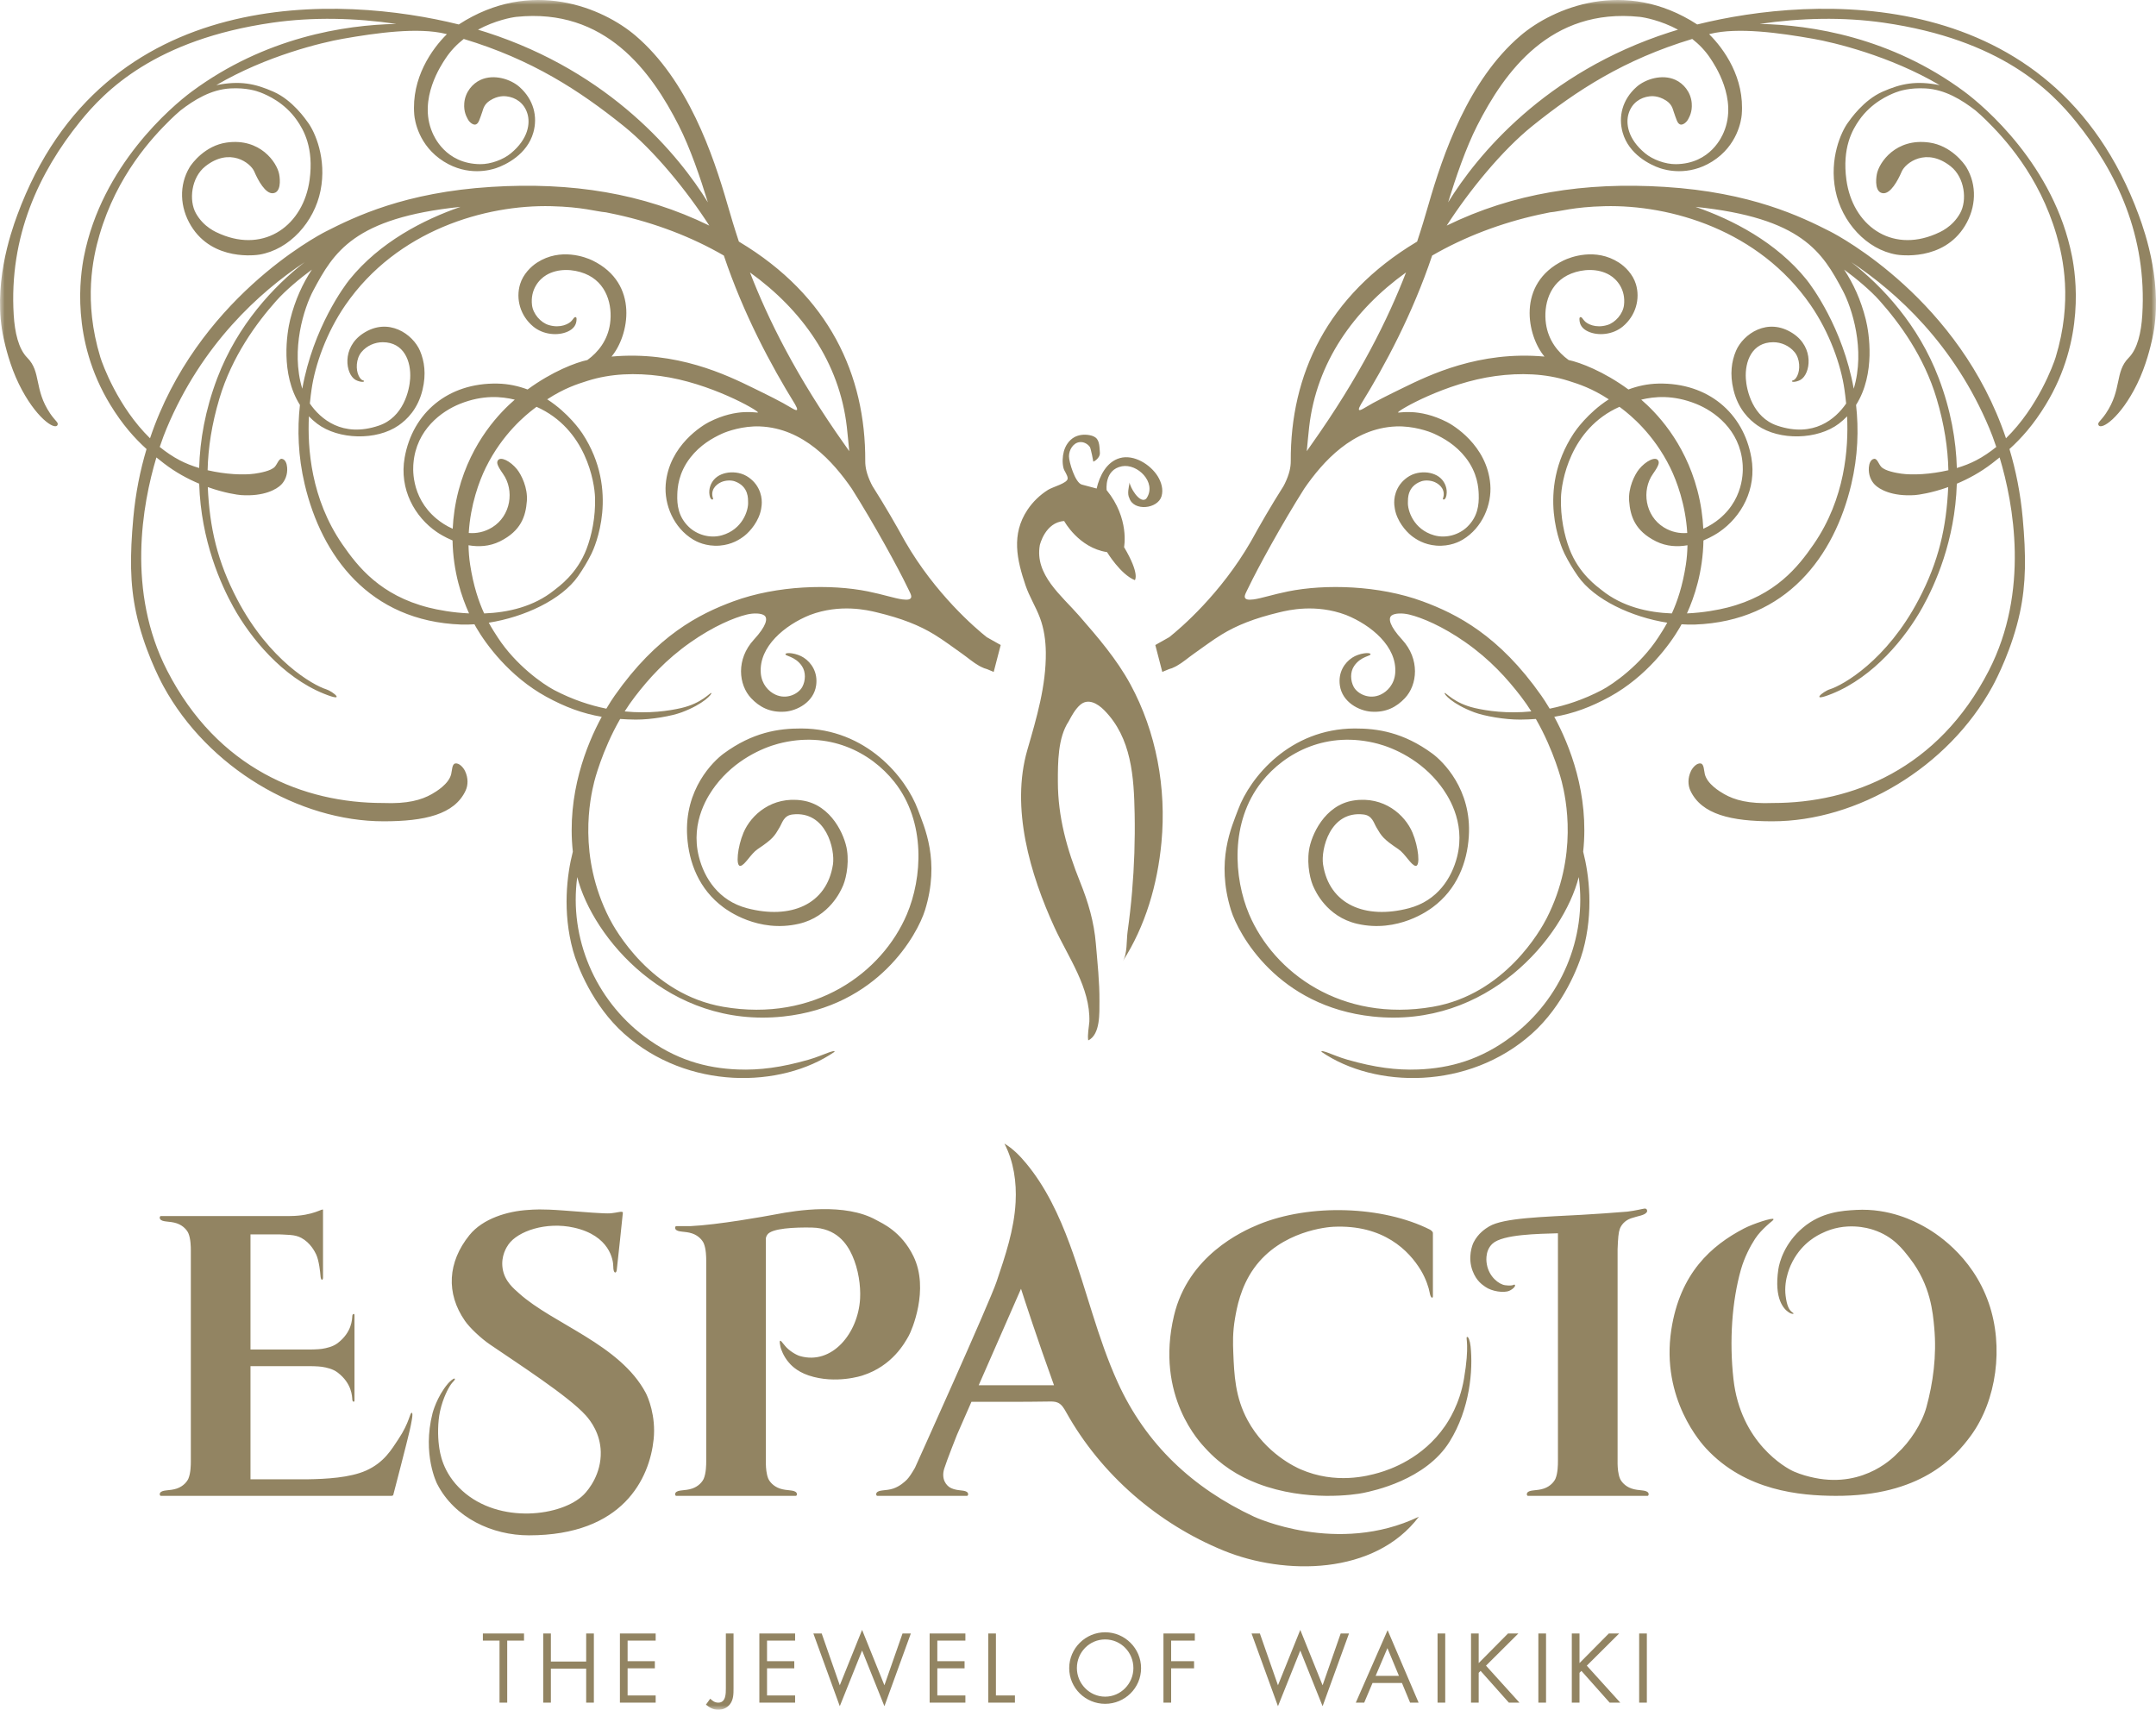 <?xml version="1.0" encoding="UTF-8"?>
<svg width="232px" height="184px" viewBox="0 0 232 184" version="1.1" xmlns="http://www.w3.org/2000/svg" xmlns:xlink="http://www.w3.org/1999/xlink">
    <!-- Generator: Sketch 53.1 (72631) - https://sketchapp.com -->
    <title>logo</title>
    <desc>Created with Sketch.</desc>
    <defs>
        <polygon id="path-1" points="0 0 232 0 232 184 0 184"></polygon>
    </defs>
    <g id="Symbols" stroke="none" stroke-width="1" fill="none" fill-rule="evenodd">
        <g id="Footer" transform="translate(-379, -86)">
            <g transform="translate(-2, 0)" id="logo">
                <g transform="translate(381, 86)">
                    <mask id="mask-2" fill="white">
                        <use xlink:href="#path-1"></use>
                    </mask>
                    <g id="Clip-2"></g>
                    <path d="M113.417,149.071 C111.636,144.157 110.191,139.695 109.868,138.692 L105.316,149.071 L113.417,149.071 Z M152.682,163.221 C147.922,169.527 138.237,169.553 131.671,166.869 C124.596,163.977 118.476,158.691 114.735,151.99 C114.509,151.586 114.266,151.152 113.846,150.956 C113.553,150.818 113.216,150.821 112.891,150.826 C110.105,150.872 107.321,150.857 104.533,150.857 L102.981,154.398 C102.979,154.401 101.888,157.141 101.608,158.04 C101.253,159.182 101.828,159.908 102.358,160.15 C103.122,160.498 103.903,160.29 104.14,160.657 C104.221,160.783 104.171,160.977 104.054,160.977 L103.742,160.977 L94.719,160.977 L94.407,160.977 C94.29,160.977 94.24,160.783 94.321,160.657 C94.557,160.29 95.333,160.46 96.128,160.188 C96.835,159.946 97.361,159.459 97.591,159.227 C97.826,158.992 98.134,158.518 98.456,157.957 C98.456,157.957 106.469,140.216 107.238,137.927 C108.178,135.134 109.126,132.353 109.287,129.38 C109.404,127.215 109.083,124.988 108.081,123.067 C108.984,123.604 109.735,124.367 110.407,125.176 C112.536,127.737 113.972,130.806 115.124,133.934 C116.936,138.849 118.102,143.988 120.277,148.772 C123.306,155.437 128.365,160.149 134.945,163.221 C134.946,163.221 143.913,167.42 152.682,163.221 L152.682,163.221 Z M42.855,154.9 C42.132,155.979 41.345,157.384 39.383,158.259 C37.655,159.029 35.068,159.166 33.067,159.196 L26.954,159.196 L26.954,147.018 L33.341,147.018 C33.341,147.018 34.218,147.024 34.634,147.088 C35.157,147.169 35.827,147.315 36.346,147.714 C37.88,148.894 37.882,150.276 37.912,150.641 C37.93,150.858 38.145,150.942 38.145,150.705 L38.145,141.54 C38.145,141.304 37.93,141.387 37.912,141.605 C37.882,141.969 37.88,143.351 36.346,144.531 C35.827,144.93 35.157,145.076 34.634,145.158 C34.218,145.222 33.341,145.228 33.341,145.228 L26.954,145.228 L26.954,132.839 L30.043,132.839 C30.043,132.839 30.885,132.87 31.224,132.9 C31.712,132.941 32.073,133.029 32.423,133.216 C33.397,133.736 33.88,134.698 34.023,135.001 C34.339,135.669 34.467,137.016 34.478,137.204 C34.525,137.941 34.759,137.749 34.759,137.512 L34.759,130.201 C34.759,129.967 33.756,130.852 31.205,130.864 L24.568,130.864 L22.462,130.864 L17.624,130.864 L17.313,130.864 C17.196,130.864 17.146,131.058 17.227,131.184 C17.463,131.552 18.238,131.382 19.034,131.653 C19.741,131.895 20.142,132.415 20.271,132.715 C20.528,133.317 20.535,134.231 20.535,134.543 L20.535,134.543 L20.535,157.298 L20.535,157.298 C20.535,157.611 20.528,158.524 20.271,159.126 C20.142,159.427 19.741,159.946 19.034,160.188 C18.238,160.46 17.463,160.29 17.227,160.657 C17.146,160.783 17.196,160.977 17.313,160.977 L17.624,160.977 L42.092,160.977 C42.092,160.977 42.285,160.989 42.32,160.872 C42.348,160.778 43.835,155.061 44.085,153.947 C44.264,153.151 44.487,152.077 44.318,152.041 C44.09,151.993 44.101,153.041 42.855,154.9 L42.855,154.9 Z M158.245,144.884 C158.183,144.295 157.996,143.767 157.843,143.893 C157.71,144 158.153,144.729 157.533,148.387 C157.069,151.128 155.839,152.964 155.49,153.47 C153.099,156.942 149.598,158.14 148.371,158.492 C147.173,158.836 143.741,159.766 139.952,158.121 C139.47,157.911 136.197,156.433 134.257,152.85 C132.903,150.351 132.807,147.948 132.709,145.535 C132.672,144.591 132.631,143.407 132.895,141.877 C133.083,140.79 133.474,138.53 134.938,136.483 C137.852,132.411 142.971,132.043 143.481,132.02 C148.86,131.768 151.623,134.577 152.911,136.731 C153.453,137.639 153.754,138.608 153.834,139.072 C153.959,139.791 154.19,139.722 154.19,139.504 L154.19,132.691 C154.19,132.509 153.892,132.336 153.892,132.336 C148.786,129.763 140.943,129.509 135.433,131.771 C133.603,132.523 127.86,135.15 126.333,141.567 C124.26,150.289 129.226,155.324 129.69,155.835 C131.362,157.673 133.257,158.865 135.377,159.671 C140.569,161.644 145.823,160.847 146.7,160.662 C147.746,160.442 153.409,159.287 155.986,155.144 C158.183,151.611 158.515,147.46 158.245,144.884 L158.245,144.884 Z M175.563,160.188 C174.854,159.947 174.453,159.427 174.325,159.127 C174.116,158.639 174.072,157.953 174.063,157.541 L174.063,134.441 C174.109,133.233 174.161,132.637 174.302,132.248 C174.434,131.878 174.806,131.349 175.515,131.107 C176.309,130.836 176.975,130.802 177.212,130.436 C177.293,130.31 177.227,130.029 176.963,130.06 C176.717,130.09 175.991,130.286 175.105,130.391 C174.044,130.488 171.342,130.67 170.205,130.733 C166.103,130.96 161.786,131.052 160.24,131.982 C159.842,132.222 159.058,132.721 158.56,133.716 C158.437,133.96 157.902,135.307 158.466,136.778 C158.879,137.858 159.498,138.245 159.828,138.481 C160.529,138.981 161.827,139.164 162.405,138.91 C162.849,138.715 163.153,138.356 162.989,138.254 C162.888,138.192 162.888,138.426 161.969,138.309 C161.304,138.225 160.24,137.416 159.999,136.086 C159.981,135.992 159.699,134.674 160.599,133.841 C161.707,132.815 165.592,132.786 167.645,132.719 L167.645,157.298 L167.644,157.298 C167.644,157.611 167.636,158.525 167.38,159.127 C167.251,159.427 166.85,159.947 166.142,160.188 C165.347,160.461 164.572,160.29 164.335,160.657 C164.254,160.784 164.304,160.977 164.421,160.977 L164.733,160.977 L169.122,160.977 L172.582,160.977 L176.971,160.977 L177.283,160.977 C177.4,160.977 177.449,160.784 177.369,160.657 C177.132,160.29 176.357,160.461 175.563,160.188 L175.563,160.188 Z M207,131.967 C206.06,131.449 203.345,130.001 199.713,130.207 C198.26,130.289 196.024,130.416 194.015,132.109 C192.017,133.792 191.472,135.834 191.359,136.61 C190.893,139.787 191.938,140.886 192.517,141.249 C192.734,141.385 192.933,141.412 192.988,141.377 C193.052,141.335 192.906,141.267 192.802,141.18 C192.526,140.952 192.285,140.545 192.146,139.464 C191.91,137.624 192.751,136.018 192.894,135.747 C193.994,133.659 195.67,132.904 196.024,132.727 C198.604,131.437 201.043,132.169 201.582,132.347 C203.739,133.056 204.751,134.433 205.529,135.438 C207.766,138.328 207.992,141.308 208.137,142.872 C208.417,145.903 208.004,148.846 207.297,151.426 C206.809,153.205 205.514,155.182 204.148,156.423 C204.011,156.548 200.774,160.179 195.263,159.041 C194.56,158.896 193.808,158.694 193.034,158.359 C192.138,157.971 187.293,155.238 186.533,148.426 C186.067,144.267 186.381,139.996 187.335,136.627 C187.706,135.319 188.348,134.094 188.853,133.322 C189.233,132.742 189.67,132.32 190.029,131.976 C190.571,131.456 190.851,131.336 190.839,131.205 C190.816,130.979 188.621,131.703 187.662,132.204 C184.174,134.027 180.773,136.983 179.84,143.127 C178.707,150.59 183.16,155.412 183.598,155.886 C187.818,160.443 193.692,160.96 197.513,160.977 C206.622,161.017 210.341,156.874 212.069,154.512 C214.865,150.693 215.625,144.921 214.007,140.241 C212.191,134.987 208.034,132.535 207,131.967 L207,131.967 Z M86.082,145.933 C85.611,145.798 84.852,145.3 84.494,144.855 C84.093,144.357 84.01,144.239 83.933,144.301 C83.871,144.352 83.932,144.737 83.988,144.965 C84.039,145.171 84.289,145.939 84.876,146.621 C85.005,146.77 85.635,147.556 87.016,148.019 C89.934,148.996 92.801,148.027 92.801,148.027 C96.034,146.997 97.366,144.498 97.783,143.762 C98.098,143.207 100.025,138.763 98.297,135.201 C96.987,132.501 94.893,131.629 94.28,131.288 C90.935,129.424 85.737,130.246 83.49,130.679 C82.348,130.898 77.215,131.82 74.262,131.952 L73.082,131.952 L72.77,131.952 C72.654,131.952 72.604,132.145 72.685,132.272 C72.921,132.639 73.696,132.468 74.49,132.741 C75.199,132.982 75.6,133.502 75.728,133.802 C75.985,134.404 75.993,135.318 75.993,135.631 L75.993,135.631 L75.993,157.298 L75.993,157.298 C75.993,157.611 75.985,158.525 75.728,159.127 C75.6,159.427 75.199,159.947 74.49,160.188 C73.696,160.461 72.921,160.29 72.685,160.657 C72.604,160.784 72.654,160.977 72.77,160.977 L73.082,160.977 L77.471,160.977 L80.93,160.977 L85.32,160.977 L85.631,160.977 C85.748,160.977 85.798,160.784 85.717,160.657 C85.481,160.29 84.706,160.461 83.911,160.188 C83.203,159.947 82.802,159.427 82.673,159.127 C82.466,158.639 82.421,157.953 82.412,157.541 L82.412,133.305 C82.412,133.192 82.451,133.047 82.572,132.868 C83.043,132.177 85.515,132.068 87.353,132.104 C89.995,132.156 91.134,133.822 91.712,135.116 C92.375,136.598 92.627,138.37 92.552,139.746 C92.347,143.498 89.515,146.918 86.082,145.933 L86.082,145.933 Z M70.336,154.894 C70.599,152.373 69.725,150.342 69.48,149.884 C66.701,144.679 59.531,142.488 55.864,139.191 C55.299,138.682 54.288,137.887 54.082,136.489 C53.885,135.158 54.524,134.19 54.714,133.921 C55.726,132.483 58.768,131.444 61.761,132.112 C65.615,132.972 65.992,135.609 65.992,136.285 C65.992,137.102 66.319,137.07 66.366,136.678 C66.377,136.59 67.033,130.587 67.025,130.498 C67.005,130.279 66.374,130.517 65.72,130.57 C65.004,130.626 62.844,130.433 60.683,130.271 C58.166,130.082 57.441,130.17 56.821,130.208 C54.626,130.342 51.962,131.125 50.512,132.922 C48.17,135.824 47.973,139.177 50.03,142.143 C50.561,142.909 51.754,144.025 52.713,144.681 C55.679,146.714 61.166,150.238 63.034,152.318 C63.572,152.917 64.599,154.28 64.646,156.244 C64.702,158.617 63.36,160.299 62.824,160.838 C60.493,163.176 53.758,164.067 49.741,160.424 C47.607,158.488 47.333,156.318 47.235,155.572 C47.1,154.553 47.093,153.046 47.351,151.875 C47.683,150.374 48.27,149.375 48.41,149.154 C48.582,148.881 48.721,148.736 48.8,148.651 C48.93,148.511 48.996,148.399 48.928,148.361 C48.795,148.288 48.342,148.733 48.204,148.895 C46.997,150.31 46.546,152.075 46.546,152.075 C45.41,156.517 47.036,159.683 47.036,159.683 C48.906,163.35 52.978,165.226 56.915,165.226 C67.077,165.226 69.901,159.071 70.336,154.894 L70.336,154.894 Z M111.905,66.486 C112.348,67.67 112.523,68.945 112.537,70.206 C112.576,73.801 111.542,77.275 110.552,80.692 C108.739,86.946 110.851,94.092 113.475,99.813 C114.943,103.013 117.337,106.282 117.222,109.949 C117.17,110.59 117.003,111.35 117.102,111.965 C118.428,111.316 118.298,108.963 118.308,107.755 C118.325,105.686 118.095,103.626 117.923,101.567 C117.725,99.199 117.105,97.102 116.222,94.905 C114.815,91.407 113.836,87.925 113.834,84.12 C113.833,82.082 113.822,79.394 114.998,77.631 C115.316,77.023 115.708,76.318 116.226,75.861 C117.074,75.113 118.096,75.699 118.816,76.425 C121.775,79.407 122.022,83.646 122.096,87.599 C122.149,90.401 122.055,93.205 121.816,95.997 C121.694,97.42 121.535,98.84 121.336,100.255 C121.206,101.187 121.327,102.655 120.804,103.464 C123.269,99.646 124.558,95.154 124.981,90.651 C125.527,84.828 124.436,78.789 121.635,73.637 C120.158,70.921 118.141,68.585 116.124,66.267 C114.235,64.097 111.324,61.853 111.893,58.661 C111.893,58.661 112.458,56.2 114.512,56.071 C114.512,56.071 116.069,58.952 119.126,59.418 C119.126,59.418 120.577,61.823 122.118,62.431 C122.118,62.431 122.694,61.812 120.957,58.878 C120.957,58.878 121.571,55.806 119.084,52.747 C119.084,52.747 118.802,50.542 120.729,50.178 C122.399,49.864 124.454,51.9 123.413,53.563 C123.372,53.628 123.325,53.692 123.26,53.731 C122.576,54.139 121.585,52.408 121.553,51.92 C121.476,52.401 121.273,53.13 121.519,53.586 C121.984,55.062 124.59,54.775 124.991,53.398 C125.201,52.68 124.974,51.894 124.581,51.258 C123.798,49.991 122.014,48.869 120.505,49.296 C119.061,49.706 118.319,51.218 118.005,52.573 C118.005,52.573 116.414,52.149 116.411,52.148 C115.689,51.955 115.025,49.695 115.028,49.102 C115.031,48.412 115.477,47.67 116.159,47.582 C116.59,47.526 117.033,47.752 117.281,48.11 C117.378,48.249 117.662,49.677 117.648,49.683 C117.98,49.546 118.391,49.135 118.355,48.731 C118.308,48.217 118.35,47.445 117.898,47.094 C117.705,46.944 117.463,46.87 117.222,46.827 C116.675,46.728 116.089,46.782 115.603,47.051 C115.032,47.368 114.642,47.958 114.475,48.59 C114.329,49.141 114.297,49.813 114.438,50.369 C114.531,50.733 114.901,51.129 114.887,51.502 C114.869,52.003 113.295,52.387 112.766,52.722 C111.894,53.274 111.133,54.006 110.561,54.867 C108.803,57.515 109.418,60.228 110.356,63.001 C110.766,64.21 111.459,65.293 111.905,66.486 L111.905,66.486 Z M16.143,47.166 C21.144,32.286 34.075,25.413 35.048,24.918 C38.153,23.337 43.573,20.688 52.881,20.111 C61.508,19.577 69.168,20.783 76.326,24.278 C73.922,20.545 70.395,16.198 67.086,13.541 C62.343,9.732 57.232,6.404 49.903,4.192 C49.184,4.756 48.508,5.439 47.954,6.281 C47.526,6.929 44.982,10.624 46.512,14.228 C46.676,14.615 47.908,17.622 51.658,17.667 C52.809,17.681 54.161,17.169 54.961,16.509 C56.884,14.924 57.055,13.245 56.759,12.249 C56.396,11.037 55.449,10.485 54.524,10.37 C54.323,10.345 53.604,10.257 52.728,10.815 C52.084,11.224 51.999,11.738 51.902,12.018 C51.587,12.921 51.508,13.254 51.222,13.386 C50.962,13.507 50.493,13.189 50.299,12.744 C50.242,12.612 49.878,12.068 49.959,11.095 C50.06,9.887 50.855,8.987 51.708,8.597 C53.148,7.937 54.962,8.516 55.913,9.368 C57.429,10.728 57.874,12.548 57.393,14.257 C56.725,16.634 54.406,17.75 53.368,18.099 C52.806,18.288 50.351,19.011 47.755,17.382 C45.029,15.672 44.628,12.945 44.578,12.346 C44.251,8.39 46.485,5.257 48.087,3.678 C48.045,3.668 48.004,3.655 47.963,3.645 C44.998,2.913 40.516,3.536 36.873,4.177 C34.695,4.56 28.663,5.99 23.276,9.163 C25.82,8.659 27.42,8.987 29.417,9.864 C31.479,10.771 32.877,12.82 33.171,13.228 C33.863,14.185 35.187,17.047 34.489,20.525 C33.816,23.877 31.166,26.853 27.919,27.4 C27.665,27.442 22.919,28.171 20.558,24.304 C19.347,22.319 19.241,19.927 20.41,17.988 C20.655,17.583 22.055,15.673 24.382,15.342 C27.991,14.827 29.797,17.478 30.04,18.743 C30.161,19.376 30.242,20.742 29.349,20.796 C28.564,20.845 27.786,19.454 27.364,18.464 C26.964,17.523 24.72,15.82 22.094,17.901 C20.571,19.108 20.308,21.569 21.078,22.947 C21.921,24.455 23.259,24.993 23.731,25.193 C28.551,27.234 32.656,24.203 33.316,19.349 C33.783,15.906 32.677,13.983 31.944,12.934 C30.608,11.023 28.749,10.232 28.045,9.956 C27.602,9.783 26.494,9.422 24.796,9.515 C22.687,9.631 20.888,10.756 19.417,11.89 C19.038,12.214 18.671,12.549 18.317,12.897 C16.399,14.783 12.579,18.846 10.7,25.304 C9.996,27.725 8.958,32.406 10.797,38.443 C11.028,39.203 12.698,43.8 16.143,47.166 L16.143,47.166 Z M51.434,3.195 C51.741,3.286 52.04,3.377 52.321,3.468 C65.75,7.792 73.065,16.724 76.173,21.775 C75.357,19.121 74.265,15.92 73.042,13.516 C70.097,7.723 65.155,0.822 55.57,1.814 C55.072,1.866 53.287,2.194 51.434,3.195 L51.434,3.195 Z M77.89,27.501 C74.404,25.483 70.476,23.996 66.4,23.099 C65.997,23.009 65.599,22.929 65.204,22.85 C65.202,22.85 65.201,22.85 65.2,22.85 C64.132,22.762 62.689,22.271 59.334,22.189 C52.251,22.014 42.737,24.752 37.163,32.836 C35.129,35.785 33.898,39.276 33.525,41.916 C33.478,42.25 33.405,42.768 33.341,43.425 C34.479,45.079 36.836,47.13 40.759,45.805 C43.409,44.911 44.057,42.006 44.136,40.753 C44.254,38.897 43.478,36.828 41.185,36.828 C40.335,36.828 39.471,37.196 38.893,37.894 C38.292,38.619 38.279,39.806 38.604,40.45 C38.879,40.995 39.107,40.908 39.163,40.983 C39.195,41.024 39.168,41.095 38.991,41.094 C38.814,41.092 38.488,41.017 38.243,40.872 C37.187,40.247 36.74,37.424 39.055,35.891 C41.792,34.08 44.429,35.965 45.192,37.747 C45.672,38.871 45.872,40.255 45.472,41.929 C44.966,44.042 43.771,45.166 42.891,45.78 C40.517,47.434 36.422,47.332 34.128,45.596 C33.801,45.348 33.508,45.083 33.24,44.805 C33.079,48.202 33.447,53.655 36.835,58.569 C38.508,60.995 40.925,64.065 46.13,65.384 C47.149,65.642 48.702,65.933 50.473,66.011 C49.69,64.288 48.758,61.557 48.697,58.162 C47.812,57.793 47.18,57.375 47.009,57.259 C44.636,55.637 42.938,52.654 43.545,49.24 C44.396,44.447 48.199,41.17 53.546,41.28 C54.729,41.305 55.802,41.55 56.771,41.914 C59.426,39.97 61.947,39.013 63.204,38.744 C64.365,37.909 65.392,36.618 65.646,34.832 C65.924,32.872 65.315,30.387 62.924,29.44 C61.71,28.959 60.065,28.84 58.778,29.606 C58.009,30.063 57.05,31.156 57.248,32.832 C57.357,33.769 58.169,34.72 59.055,34.982 C60.342,35.363 61.202,34.821 61.431,34.606 C61.644,34.406 61.752,34.169 61.857,34.133 C61.976,34.092 62.042,34.17 62.043,34.319 C62.045,34.977 61.702,35.398 61.114,35.672 C60.043,36.168 58.447,36.036 57.362,35.125 C55.985,33.97 55.485,32.174 55.963,30.589 C56.292,29.502 57.127,28.689 57.796,28.257 C60.304,26.636 63.01,27.665 63.77,28.037 C68.857,30.528 67.663,36.172 65.802,38.373 C72.83,37.735 78.209,40.362 81.092,41.773 C82.48,42.453 83.993,43.184 85.243,43.942 C85.952,44.371 85.846,44.019 85.551,43.504 C82.975,39.337 80.018,33.83 77.89,27.501 L77.89,27.501 Z M80.702,29.318 C82.615,34.262 85.643,40.458 90.931,47.906 C91.086,48.124 91.234,48.338 91.384,48.552 C91.295,47.625 91.208,46.677 91.127,45.963 C90.335,39 86.324,33.364 80.702,29.318 L80.702,29.318 Z M91.649,52.577 C89.638,49.662 86.436,46.08 81.778,45.89 C79.946,45.816 78.251,46.413 77.673,46.679 C76.659,47.146 75.344,47.888 74.29,49.241 C72.984,50.92 72.905,52.54 72.882,53.188 C72.837,54.356 72.998,55.612 74.109,56.691 C74.986,57.543 76.388,57.973 77.684,57.605 C79.879,56.982 80.55,54.951 80.5,54.024 C80.484,53.732 80.602,52.358 79.078,51.803 C78.692,51.662 78.07,51.671 77.59,51.891 C76.969,52.176 76.421,52.791 76.734,53.66 C76.778,53.78 76.459,53.905 76.352,53.291 C76.229,52.592 76.512,51.973 76.831,51.612 C77.043,51.371 77.298,51.191 77.621,51.056 C78.251,50.792 79.023,50.761 79.73,50.967 C80.602,51.221 81.187,51.904 81.367,52.161 C82.161,53.298 81.971,54.388 81.906,54.756 C81.677,56.074 80.734,57.164 80.128,57.647 C79.638,58.036 78.757,58.612 77.453,58.716 C75.954,58.835 74.905,58.256 74.614,58.082 C72.463,56.799 71.46,54.278 71.635,52.126 C71.982,47.884 75.697,45.726 76.273,45.43 C79.396,43.832 81.537,44.499 81.561,44.383 C81.602,44.184 76.417,41.185 71.075,40.468 C68.387,40.107 65.714,40.192 63.223,40.983 C62.083,41.344 60.721,41.779 58.884,42.974 C61.178,44.451 62.499,46.393 62.664,46.644 C66.737,52.838 63.958,58.957 63.65,59.58 C63.223,60.445 62.72,61.266 62.205,62.006 C60.436,64.544 56.409,66.412 52.594,67.011 C52.946,67.655 53.284,68.175 53.567,68.608 C55.498,71.567 58.392,73.613 59.65,74.27 C61.623,75.298 63.511,75.913 65.246,76.263 C65.617,75.637 65.936,75.159 66.147,74.857 C70.678,68.397 75.213,66.078 78.926,64.711 C83.619,62.984 89.395,62.836 93.402,63.646 C94.997,63.968 96.301,64.402 97.114,64.507 C97.72,64.585 97.962,64.504 98.041,64.305 C98.128,64.087 97.865,63.665 97.631,63.173 C96.687,61.192 94.045,56.358 91.649,52.577 L91.649,52.577 Z M55.392,43.008 C53.975,42.665 51.981,42.472 49.521,43.45 C47.499,44.252 44.796,46.246 44.491,49.838 C44.468,50.105 44.084,53.433 46.982,55.83 C47.451,56.218 48.046,56.61 48.714,56.903 C48.775,55.608 48.965,54.236 49.342,52.796 C50.739,47.462 53.874,44.321 55.392,43.008 L55.392,43.008 Z M52.098,66.015 C54.648,65.92 57.425,65.297 59.634,63.517 C60.083,63.155 62.103,61.769 63.126,59.05 C63.663,57.623 64.092,55.675 64.03,53.552 C63.983,51.913 63.08,46.155 57.734,43.78 C57.616,43.869 57.497,43.957 57.375,44.052 C56.66,44.608 54.09,46.625 52.267,50.338 C51.571,51.755 50.619,54.32 50.44,57.358 C51.262,57.424 52.125,57.267 52.965,56.75 C54.972,55.512 55.382,52.773 54.126,50.991 C53.469,50.055 53.438,49.783 53.566,49.563 C53.852,49.067 54.928,49.636 55.62,50.486 C56.126,51.109 56.803,52.522 56.694,53.919 C56.567,55.543 56.079,57.125 53.802,58.257 C52.658,58.825 51.472,58.864 50.416,58.678 C50.429,59.357 50.48,60.052 50.588,60.76 C50.94,63.043 51.508,64.729 52.098,66.015 L52.098,66.015 Z M37.617,30.079 C40.859,26.065 45.573,23.633 49.554,22.262 C38.088,23.448 35.9,27.152 33.713,31.259 C32.726,33.112 31.255,37.613 32.526,41.834 C33.71,35.244 37.088,30.734 37.617,30.079 L37.617,30.079 Z M32.784,28.213 C27.906,31.453 21.718,37.046 17.921,46.126 C17.742,46.551 17.48,47.224 17.187,48.098 C17.853,48.639 18.573,49.131 19.351,49.539 C19.99,49.873 20.699,50.147 21.43,50.364 C21.514,47.397 22.07,44.14 23.386,40.678 C25.565,34.946 29.458,30.805 32.784,28.213 L32.784,28.213 Z M17.595,73.865 C17.133,73.02 15.457,69.727 14.644,65.924 C13.98,62.818 13.975,59.805 14.346,55.724 C14.587,53.073 15.085,50.61 15.769,48.325 C14.507,47.183 13.181,45.717 11.855,43.537 C7.589,36.524 8.635,29.64 9.039,27.583 C10.959,17.818 18.484,11.445 20.645,9.846 C28.515,4.025 37.062,2.682 42.645,2.574 C38.299,1.932 33.704,1.811 29.326,2.439 C16.67,4.255 11.277,9.791 8.606,13.099 C4.224,18.527 0.953,25.414 1.476,33.906 C1.59,35.75 1.978,37.534 2.938,38.501 C4.455,40.027 3.643,41.902 5.393,44.493 C5.967,45.341 6.325,45.462 6.187,45.743 C5.899,46.331 3.803,44.935 2.036,41.333 C1.065,39.354 0.58,37.27 0.398,36.442 C-0.835,30.834 1.125,25.135 1.856,23.154 C11.116,-1.977 36.892,-0.472 49.368,2.633 C57.156,-2.43 64.876,0.845 68.386,3.836 C74.007,8.625 76.729,16.616 78.294,22.051 C78.633,23.226 79.024,24.543 79.509,26.001 C79.531,26.014 79.553,26.026 79.576,26.039 C89.218,31.825 93.152,40.334 93.107,49.626 C93.103,50.245 93.241,51.004 93.75,52.052 C93.789,52.133 93.838,52.223 93.89,52.319 C95.249,54.463 96.393,56.447 97.393,58.266 C100.666,63.939 104.962,67.597 106.176,68.566 L107.682,69.414 L106.929,72.309 L106.212,72.009 C106.122,71.985 106.034,71.956 105.947,71.924 L105.947,71.929 L105.817,71.873 C105.665,71.81 105.516,71.739 105.373,71.659 L105.369,71.657 L105.369,71.657 C104.719,71.293 104.143,70.78 103.528,70.348 C102.54,69.654 101.572,68.917 100.54,68.286 C98.93,67.303 97.066,66.55 94.304,65.888 C93.376,65.666 90.423,64.95 87.156,66.181 C84.473,67.259 81.647,69.573 81.866,72.435 C81.958,73.644 82.713,74.411 83.42,74.743 C84.683,75.337 85.945,74.645 86.334,73.919 C86.682,73.27 86.74,72.326 86.279,71.659 C85.555,70.61 84.453,70.605 84.521,70.392 C84.592,70.168 85.747,70.286 86.493,70.776 C87.298,71.306 88.022,72.335 87.823,73.755 C87.567,75.576 85.751,76.49 84.467,76.585 C82.859,76.704 81.721,76.082 80.83,75.139 C79.468,73.7 79.186,70.938 81.128,68.829 C82.484,67.356 82.643,66.534 82.254,66.237 C81.917,65.98 81.096,65.956 80.353,66.136 C78.994,66.466 76.798,67.375 74.306,69.122 C71.63,70.998 69.816,73.032 68.333,74.959 C67.931,75.481 67.561,76.018 67.22,76.56 C69.852,76.819 71.99,76.499 73.304,76.195 C75.551,75.676 76.428,74.492 76.541,74.58 C76.653,74.667 75.742,75.765 73.349,76.659 C72.266,77.063 70.082,77.449 68.404,77.44 C67.822,77.437 67.27,77.41 66.732,77.372 C64.762,80.798 63.947,84.113 63.947,84.113 C63.501,85.894 62.14,92.098 65.57,98.826 C66.164,99.991 70.035,107.005 77.825,108.347 C87.644,110.037 94.924,104.673 97.589,98.385 C99.225,94.525 99.681,88.485 96.235,84.139 C93.693,80.934 89.159,78.598 83.727,80.041 C82.066,80.482 79.097,81.752 76.977,84.562 C76.324,85.428 74.233,88.362 75.208,92.208 C75.786,94.488 77.317,96.926 80.381,97.736 C85.063,98.972 88.961,97.355 89.63,93.036 C89.881,91.405 88.885,87.226 85.279,87.65 C84.34,87.761 84.201,88.509 83.876,89.061 C83.347,89.96 83.186,90.274 81.534,91.376 C80.787,91.876 80.153,93.127 79.67,93.182 C79.143,93.243 79.36,91.129 80.009,89.598 C80.821,87.683 83.084,85.655 86.326,86.143 C89.503,86.621 90.916,89.944 91.145,91.501 C91.389,93.155 90.98,94.85 90.591,95.581 C90.493,95.764 89.3,98.642 85.966,99.413 C81.555,100.434 78.197,97.907 77.825,97.63 C75.226,95.7 74.126,92.843 73.945,90.003 C73.619,84.921 76.774,81.903 77.87,81.097 C80.983,78.809 83.763,78.386 86.236,78.395 C93.221,78.423 97.486,83.66 98.771,87.126 C99.466,89.001 101.181,92.631 99.538,97.943 C98.738,100.53 94.503,108.317 84.268,109.394 C71.921,110.695 63.763,100.864 62.116,94.384 C61.216,100.974 64.053,107.543 69.324,111.526 C72.652,114.042 75.967,114.957 79.396,115.092 C81.724,115.184 84.083,114.876 86.994,114.043 C87.95,113.769 88.573,113.474 89.183,113.261 C89.32,113.214 89.918,113.005 89.791,113.199 C84.049,117.139 73.981,117.334 67.158,111.241 C63.766,108.213 62.113,103.945 61.662,102.308 C60.509,98.129 61.001,94.131 61.641,91.653 C60.972,85.442 63.116,80.147 64.749,77.139 C62.695,76.786 60.834,76.104 58.792,74.986 C54.812,72.808 52.271,69.295 51.275,67.579 C51.21,67.468 51.134,67.333 51.053,67.183 C50.563,67.215 50.079,67.228 49.614,67.211 C39.723,66.844 34.611,59.813 32.792,52.139 C32.065,49.074 31.985,46.19 32.275,43.578 C30.161,40.233 30.872,35.81 31.231,34.374 C31.756,32.271 32.578,30.502 33.561,29.013 C32.226,29.995 30.71,31.266 29.727,32.373 C27.606,34.762 24.962,38.345 23.606,42.899 C22.779,45.679 22.395,48.217 22.341,50.604 C24.254,51.05 26.2,51.143 27.409,50.973 C27.935,50.898 29.162,50.688 29.575,50.231 C29.848,49.928 30.012,49.316 30.34,49.377 C30.726,49.45 30.866,49.911 30.898,50.305 C30.963,51.096 30.666,51.744 30.259,52.159 C29.773,52.654 28.414,53.446 25.952,53.281 C25.579,53.255 24.164,53.063 22.359,52.417 C22.555,56.735 23.36,60.386 25.549,64.547 C28.976,71.06 33.658,73.731 35.112,74.183 C35.809,74.4 37.361,75.667 34.849,74.652 C30.379,72.844 26.956,68.652 25.118,65.339 C23.806,62.973 21.627,58.24 21.433,52.053 C20.224,51.545 18.904,50.842 17.631,49.86 C17.368,49.658 17.1,49.448 16.829,49.228 C15.323,54.24 13.604,63.637 17.992,72.174 C23.433,82.761 32.702,86.428 41.231,86.415 C43.835,86.523 45.345,86.094 46.465,85.457 C46.962,85.174 48.289,84.37 48.548,83.316 C48.653,82.889 48.634,82.231 48.985,82.162 C49.398,82.081 49.854,82.586 50.037,82.967 C50.404,83.73 50.37,84.501 50.108,85.07 C48.91,87.668 45.664,88.385 41.275,88.385 C32.179,88.385 22.387,82.632 17.595,73.865 L17.595,73.865 Z M184.037,3.645 C183.996,3.655 183.955,3.668 183.913,3.678 C185.515,5.257 187.749,8.39 187.422,12.346 C187.372,12.945 186.971,15.672 184.246,17.382 C181.649,19.011 179.194,18.288 178.632,18.099 C177.594,17.75 175.275,16.634 174.607,14.257 C174.126,12.548 174.571,10.728 176.087,9.368 C177.038,8.516 178.852,7.937 180.292,8.597 C181.145,8.987 181.94,9.887 182.041,11.095 C182.122,12.068 181.758,12.612 181.701,12.744 C181.507,13.189 181.038,13.507 180.778,13.386 C180.492,13.254 180.413,12.921 180.099,12.018 C180.001,11.738 179.916,11.224 179.272,10.815 C178.396,10.257 177.677,10.345 177.476,10.37 C176.552,10.485 175.604,11.037 175.242,12.249 C174.945,13.245 175.116,14.924 177.039,16.509 C177.839,17.169 179.192,17.681 180.342,17.667 C184.093,17.622 185.325,14.615 185.489,14.228 C187.018,10.624 184.474,6.929 184.047,6.281 C183.492,5.439 182.816,4.756 182.097,4.192 C174.768,6.404 169.658,9.732 164.914,13.541 C161.605,16.198 158.079,20.545 155.674,24.278 C162.832,20.783 170.493,19.577 179.12,20.111 C188.427,20.688 193.848,23.337 196.952,24.918 C197.925,25.413 210.857,32.286 215.858,47.166 C219.303,43.8 220.973,39.203 221.204,38.443 C223.042,32.406 222.005,27.725 221.3,25.304 C219.422,18.846 215.601,14.783 213.684,12.897 C213.329,12.549 212.962,12.214 212.583,11.89 C211.113,10.756 209.313,9.631 207.204,9.515 C205.506,9.422 204.398,9.783 203.955,9.956 C203.251,10.232 201.392,11.023 200.056,12.934 C199.323,13.983 198.217,15.906 198.684,19.349 C199.344,24.203 203.45,27.234 208.269,25.193 C208.742,24.993 210.079,24.455 210.922,22.947 C211.693,21.569 211.429,19.108 209.907,17.901 C207.281,15.82 205.036,17.523 204.636,18.464 C204.215,19.454 203.437,20.845 202.651,20.796 C201.758,20.742 201.839,19.376 201.96,18.743 C202.203,17.478 204.009,14.827 207.619,15.342 C209.945,15.673 211.345,17.583 211.59,17.988 C212.759,19.927 212.653,22.319 211.442,24.304 C209.081,28.171 204.335,27.442 204.082,27.4 C200.834,26.853 198.184,23.877 197.512,20.525 C196.813,17.047 198.137,14.185 198.829,13.228 C199.124,12.82 200.521,10.771 202.584,9.864 C204.58,8.987 206.18,8.659 208.724,9.163 C203.337,5.99 197.306,4.56 195.127,4.177 C191.485,3.536 187.003,2.913 184.037,3.645 L184.037,3.645 Z M214.813,48.098 C214.521,47.224 214.258,46.551 214.079,46.126 C210.282,37.046 204.094,31.453 199.216,28.213 C202.542,30.805 206.435,34.946 208.614,40.678 C209.93,44.14 210.486,47.397 210.57,50.364 C211.301,50.147 212.01,49.873 212.649,49.539 C213.428,49.131 214.147,48.639 214.813,48.098 L214.813,48.098 Z M198.287,31.259 C196.1,27.152 193.912,23.448 182.447,22.262 C186.427,23.633 191.141,26.065 194.383,30.079 C194.912,30.734 198.291,35.244 199.474,41.834 C200.746,37.613 199.274,33.112 198.287,31.259 L198.287,31.259 Z M198.76,44.805 C198.492,45.083 198.199,45.348 197.872,45.596 C195.578,47.332 191.483,47.434 189.109,45.78 C188.23,45.166 187.034,44.042 186.529,41.929 C186.128,40.255 186.328,38.871 186.808,37.747 C187.571,35.965 190.209,34.08 192.945,35.891 C195.261,37.424 194.813,40.247 193.757,40.872 C193.513,41.017 193.187,41.092 193.009,41.094 C192.832,41.095 192.805,41.024 192.837,40.983 C192.893,40.908 193.121,40.995 193.396,40.45 C193.721,39.806 193.708,38.619 193.107,37.894 C192.529,37.196 191.665,36.828 190.815,36.828 C188.523,36.828 187.746,38.897 187.864,40.753 C187.944,42.006 188.592,44.911 191.241,45.805 C195.165,47.13 197.521,45.079 198.659,43.425 C198.595,42.768 198.522,42.25 198.475,41.916 C198.102,39.276 196.871,35.785 194.838,32.836 C189.263,24.752 179.749,22.014 172.666,22.189 C169.311,22.271 167.869,22.762 166.801,22.85 C166.8,22.85 166.799,22.85 166.797,22.85 C166.401,22.929 166.003,23.009 165.6,23.099 C161.524,23.996 157.597,25.483 154.11,27.501 C151.982,33.83 149.026,39.337 146.449,43.504 C146.154,44.019 146.048,44.371 146.757,43.942 C148.007,43.184 149.52,42.453 150.908,41.773 C153.791,40.362 159.17,37.735 166.198,38.373 C164.337,36.172 163.143,30.528 168.231,28.037 C168.99,27.665 171.696,26.636 174.204,28.257 C174.874,28.689 175.708,29.502 176.037,30.589 C176.515,32.174 176.015,33.97 174.638,35.125 C173.553,36.036 171.957,36.168 170.886,35.672 C170.298,35.398 169.955,34.977 169.957,34.319 C169.958,34.17 170.024,34.092 170.143,34.133 C170.248,34.169 170.357,34.406 170.569,34.606 C170.798,34.821 171.658,35.363 172.945,34.982 C173.832,34.72 174.643,33.769 174.753,32.832 C174.95,31.156 173.991,30.063 173.222,29.606 C171.935,28.84 170.291,28.959 169.077,29.44 C166.685,30.387 166.076,32.872 166.355,34.832 C166.608,36.618 167.635,37.909 168.796,38.744 C170.054,39.013 172.574,39.97 175.229,41.914 C176.199,41.55 177.272,41.305 178.454,41.28 C183.801,41.17 187.604,44.447 188.455,49.24 C189.062,52.654 187.365,55.637 184.991,57.259 C184.82,57.375 184.188,57.793 183.303,58.162 C183.243,61.557 182.311,64.288 181.527,66.011 C183.298,65.933 184.851,65.642 185.87,65.384 C191.076,64.065 193.492,60.995 195.165,58.569 C198.553,53.655 198.922,48.202 198.76,44.805 L198.76,44.805 Z M182.658,52.796 C183.035,54.236 183.226,55.608 183.286,56.903 C183.954,56.61 184.549,56.218 185.019,55.83 C187.916,53.433 187.532,50.105 187.51,49.838 C187.204,46.246 184.501,44.252 182.48,43.45 C180.018,42.472 178.025,42.665 176.608,43.008 C178.126,44.321 181.261,47.462 182.658,52.796 L182.658,52.796 Z M181.412,60.76 C181.52,60.052 181.571,59.357 181.584,58.678 C180.528,58.864 179.343,58.825 178.198,58.257 C175.922,57.125 175.434,55.543 175.306,53.919 C175.197,52.522 175.874,51.109 176.381,50.486 C177.072,49.636 178.148,49.067 178.434,49.563 C178.562,49.783 178.532,50.055 177.873,50.991 C176.618,52.773 177.029,55.512 179.035,56.75 C179.875,57.267 180.738,57.424 181.56,57.358 C181.381,54.32 180.429,51.755 179.733,50.338 C177.91,46.625 175.34,44.608 174.625,44.052 C174.503,43.957 174.384,43.869 174.266,43.78 C168.92,46.155 168.017,51.913 167.97,53.552 C167.908,55.675 168.337,57.623 168.874,59.05 C169.897,61.769 171.917,63.155 172.366,63.517 C174.575,65.297 177.353,65.92 179.902,66.015 C180.492,64.729 181.061,63.043 181.412,60.76 L181.412,60.76 Z M179.406,67.011 C175.591,66.412 171.564,64.544 169.796,62.006 C169.28,61.266 168.777,60.445 168.35,59.58 C168.042,58.957 165.263,52.838 169.337,46.644 C169.501,46.393 170.822,44.451 173.116,42.974 C171.28,41.779 169.917,41.344 168.777,40.983 C166.286,40.192 163.614,40.107 160.926,40.468 C155.584,41.185 150.398,44.184 150.439,44.383 C150.463,44.499 152.605,43.832 155.727,45.43 C156.303,45.726 160.018,47.884 160.365,52.126 C160.541,54.278 159.537,56.799 157.387,58.082 C157.095,58.256 156.046,58.835 154.547,58.716 C153.243,58.612 152.362,58.036 151.873,57.647 C151.266,57.164 150.324,56.074 150.094,54.756 C150.029,54.388 149.839,53.298 150.634,52.161 C150.814,51.904 151.398,51.221 152.27,50.967 C152.977,50.761 153.749,50.792 154.379,51.056 C154.702,51.191 154.957,51.371 155.169,51.612 C155.488,51.973 155.771,52.592 155.649,53.291 C155.541,53.905 155.222,53.78 155.266,53.66 C155.579,52.791 155.032,52.176 154.41,51.891 C153.93,51.671 153.308,51.662 152.922,51.803 C151.398,52.358 151.516,53.732 151.5,54.024 C151.45,54.951 152.122,56.982 154.317,57.605 C155.613,57.973 157.014,57.543 157.891,56.691 C159.002,55.612 159.163,54.356 159.119,53.188 C159.095,52.54 159.017,50.92 157.711,49.241 C156.656,47.888 155.341,47.146 154.327,46.679 C153.749,46.413 152.054,45.816 150.222,45.89 C145.564,46.08 142.362,49.662 140.351,52.577 C137.955,56.358 135.313,61.192 134.37,63.173 C134.135,63.665 133.872,64.087 133.959,64.305 C134.038,64.504 134.28,64.585 134.886,64.507 C135.7,64.402 137.003,63.968 138.598,63.646 C142.606,62.836 148.381,62.984 153.074,64.711 C156.787,66.078 161.322,68.397 165.853,74.857 C166.065,75.159 166.383,75.637 166.755,76.263 C168.489,75.913 170.378,75.298 172.351,74.27 C173.609,73.613 176.502,71.567 178.433,68.608 C178.717,68.175 179.055,67.655 179.406,67.011 L179.406,67.011 Z M140.617,48.552 C140.766,48.338 140.914,48.124 141.069,47.906 C146.357,40.458 149.385,34.262 151.298,29.318 C145.676,33.364 141.665,39 140.873,45.963 C140.792,46.677 140.706,47.625 140.617,48.552 L140.617,48.552 Z M155.827,21.775 C158.936,16.724 166.25,7.792 179.679,3.468 C179.961,3.377 180.259,3.286 180.566,3.195 C178.713,2.194 176.929,1.866 176.43,1.814 C166.845,0.822 161.903,7.723 158.958,13.516 C157.735,15.92 156.643,19.121 155.827,21.775 L155.827,21.775 Z M231.602,36.442 C231.42,37.27 230.935,39.354 229.964,41.333 C228.197,44.935 226.101,46.331 225.813,45.743 C225.675,45.462 226.033,45.341 226.607,44.493 C228.357,41.902 227.546,40.027 229.062,38.501 C230.023,37.534 230.41,35.75 230.524,33.906 C231.047,25.414 227.777,18.527 223.394,13.099 C220.723,9.791 215.33,4.255 202.674,2.439 C198.297,1.811 193.701,1.932 189.355,2.574 C194.938,2.682 203.486,4.025 211.355,9.846 C213.516,11.445 221.041,17.818 222.962,27.583 C223.365,29.64 224.411,36.524 220.145,43.537 C218.819,45.717 217.493,47.183 216.231,48.325 C216.916,50.61 217.414,53.073 217.654,55.724 C218.026,59.805 218.021,62.818 217.356,65.924 C216.544,69.727 214.867,73.02 214.405,73.865 C209.614,82.632 199.822,88.385 190.725,88.385 C186.336,88.385 183.09,87.668 181.892,85.07 C181.631,84.501 181.596,83.73 181.963,82.967 C182.146,82.586 182.602,82.081 183.015,82.162 C183.366,82.231 183.348,82.889 183.452,83.316 C183.711,84.37 185.039,85.174 185.535,85.457 C186.654,86.094 188.165,86.523 190.77,86.415 C199.298,86.428 208.567,82.761 214.008,72.174 C218.397,63.637 216.678,54.24 215.172,49.228 C214.9,49.448 214.633,49.658 214.369,49.86 C213.096,50.842 211.777,51.545 210.568,52.053 C210.373,58.24 208.194,62.973 206.882,65.339 C205.044,68.652 201.621,72.844 197.151,74.652 C194.639,75.667 196.191,74.4 196.888,74.183 C198.343,73.731 203.024,71.06 206.451,64.547 C208.64,60.386 209.445,56.735 209.641,52.417 C207.836,53.063 206.421,53.255 206.048,53.281 C203.587,53.446 202.228,52.654 201.741,52.159 C201.334,51.744 201.038,51.096 201.102,50.305 C201.134,49.911 201.275,49.45 201.66,49.377 C201.989,49.316 202.152,49.928 202.425,50.231 C202.839,50.688 204.064,50.898 204.591,50.973 C205.8,51.143 207.746,51.05 209.659,50.604 C209.605,48.217 209.222,45.679 208.394,42.899 C207.038,38.345 204.394,34.762 202.273,32.373 C201.291,31.266 199.774,29.995 198.439,29.013 C199.423,30.502 200.244,32.271 200.769,34.374 C201.128,35.81 201.839,40.233 199.725,43.578 C200.016,46.19 199.935,49.074 199.208,52.139 C197.389,59.813 192.277,66.844 182.387,67.211 C181.921,67.228 181.438,67.215 180.948,67.183 C180.866,67.333 180.79,67.468 180.726,67.579 C179.729,69.295 177.188,72.808 173.208,74.986 C171.166,76.104 169.305,76.786 167.251,77.139 C168.884,80.147 171.028,85.442 170.36,91.653 C170.999,94.131 171.491,98.129 170.339,102.308 C169.887,103.945 168.234,108.213 164.843,111.241 C158.019,117.334 147.951,117.139 142.209,113.199 C142.083,113.005 142.681,113.214 142.817,113.261 C143.428,113.474 144.05,113.769 145.006,114.043 C147.918,114.876 150.276,115.184 152.605,115.092 C156.034,114.957 159.348,114.042 162.676,111.526 C167.947,107.543 170.785,100.974 169.883,94.384 C168.237,100.864 160.079,110.695 147.732,109.394 C137.498,108.317 133.262,100.53 132.462,97.943 C130.819,92.631 132.534,89.001 133.229,87.126 C134.514,83.66 138.779,78.423 145.764,78.395 C148.237,78.386 151.017,78.809 154.13,81.097 C155.226,81.903 158.381,84.921 158.055,90.003 C157.874,92.843 156.774,95.7 154.175,97.63 C153.803,97.907 150.445,100.434 146.034,99.413 C142.7,98.642 141.507,95.764 141.409,95.581 C141.02,94.85 140.611,93.155 140.855,91.501 C141.084,89.944 142.497,86.621 145.674,86.143 C148.916,85.655 151.179,87.683 151.991,89.598 C152.64,91.129 152.858,93.243 152.33,93.182 C151.847,93.127 151.213,91.876 150.466,91.376 C148.814,90.274 148.654,89.96 148.125,89.061 C147.799,88.509 147.66,87.761 146.721,87.65 C143.115,87.226 142.119,91.405 142.371,93.036 C143.039,97.355 146.937,98.972 151.619,97.736 C154.684,96.926 156.214,94.488 156.793,92.208 C157.767,88.362 155.676,85.428 155.023,84.562 C152.903,81.752 149.934,80.482 148.273,80.041 C142.841,78.598 138.307,80.934 135.765,84.139 C132.319,88.485 132.775,94.525 134.411,98.385 C137.077,104.673 144.356,110.037 154.175,108.347 C161.965,107.005 165.836,99.991 166.43,98.826 C169.86,92.098 168.5,85.894 168.053,84.113 C168.053,84.113 167.239,80.798 165.269,77.372 C164.73,77.41 164.179,77.437 163.597,77.44 C161.918,77.449 159.735,77.063 158.651,76.659 C156.258,75.765 155.347,74.667 155.459,74.58 C155.572,74.492 156.45,75.676 158.697,76.195 C160.01,76.499 162.148,76.819 164.78,76.56 C164.439,76.018 164.069,75.481 163.668,74.959 C162.184,73.032 160.371,70.998 157.695,69.122 C155.202,67.375 153.006,66.466 151.647,66.136 C150.904,65.956 150.083,65.98 149.746,66.237 C149.357,66.534 149.516,67.356 150.872,68.829 C152.814,70.938 152.533,73.7 151.17,75.139 C150.279,76.082 149.142,76.704 147.533,76.585 C146.25,76.49 144.433,75.576 144.177,73.755 C143.978,72.335 144.702,71.306 145.507,70.776 C146.254,70.286 147.409,70.168 147.48,70.392 C147.547,70.605 146.445,70.61 145.721,71.659 C145.261,72.326 145.319,73.27 145.667,73.919 C146.055,74.645 147.317,75.337 148.581,74.743 C149.287,74.411 150.042,73.644 150.135,72.435 C150.353,69.573 147.527,67.259 144.844,66.181 C141.577,64.95 138.624,65.666 137.696,65.888 C134.934,66.55 133.07,67.303 131.46,68.286 C130.428,68.917 129.46,69.654 128.472,70.348 C127.857,70.78 127.281,71.293 126.631,71.657 L126.631,71.657 L126.627,71.659 C126.484,71.739 126.336,71.81 126.183,71.873 L126.184,71.878 L126.053,71.929 L126.053,71.924 C125.966,71.956 125.878,71.985 125.789,72.009 L125.071,72.309 L124.319,69.414 L125.824,68.566 C127.038,67.597 131.334,63.939 134.607,58.266 C135.608,56.447 136.752,54.463 138.11,52.319 C138.163,52.223 138.211,52.133 138.25,52.052 C138.759,51.004 138.898,50.245 138.894,49.626 C138.849,40.334 142.783,31.825 152.424,26.039 C152.447,26.026 152.469,26.014 152.491,26.001 C152.976,24.543 153.367,23.226 153.706,22.051 C155.271,16.616 157.994,8.625 163.615,3.836 C167.125,0.845 174.844,-2.43 182.633,2.633 C195.109,-0.472 220.885,-1.977 230.145,23.154 C230.875,25.135 232.835,30.834 231.602,36.442 L231.602,36.442 Z M176.385,183.23 L177.212,183.23 L177.212,175.786 L176.385,175.786 L176.385,183.23 Z M174.235,175.786 L173.122,175.786 L169.965,178.975 L169.965,175.786 L169.137,175.786 L169.137,183.23 L169.965,183.23 L169.965,180.021 L170.172,179.814 L173.21,183.23 L174.353,183.23 L170.751,179.252 L174.235,175.786 Z M165.538,183.23 L166.364,183.23 L166.364,175.786 L165.538,175.786 L165.538,183.23 Z M163.386,175.786 L162.275,175.786 L159.117,178.975 L159.117,175.786 L158.292,175.786 L158.292,183.23 L159.117,183.23 L159.117,180.021 L159.324,179.814 L162.364,183.23 L163.505,183.23 L159.904,179.252 L163.386,175.786 Z M154.691,183.23 L155.517,183.23 L155.517,175.786 L154.691,175.786 L154.691,183.23 Z M150.536,180.347 L149.297,177.366 L148.027,180.347 L150.536,180.347 Z M149.316,175.431 L152.652,183.23 L151.737,183.23 L150.86,181.116 L147.692,181.116 L146.798,183.23 L145.893,183.23 L149.316,175.431 Z M142.32,181.363 L139.919,175.402 L137.518,181.363 L135.57,175.786 L134.675,175.786 L137.518,183.615 L139.919,177.623 L142.32,183.615 L145.163,175.786 L144.268,175.786 L142.32,181.363 Z M125.195,183.23 L126.023,183.23 L126.023,179.538 L128.49,179.538 L128.49,178.768 L126.023,178.768 L126.023,176.556 L128.57,176.556 L128.57,175.786 L125.195,175.786 L125.195,183.23 Z M121.961,179.509 C121.961,177.819 120.623,176.428 118.921,176.428 C117.219,176.428 115.88,177.819 115.88,179.509 C115.88,181.186 117.239,182.587 118.921,182.587 C120.604,182.587 121.961,181.186 121.961,179.509 L121.961,179.509 Z M122.787,179.518 C122.787,181.66 121.036,183.358 118.921,183.358 C116.805,183.358 115.054,181.66 115.054,179.518 C115.054,177.385 116.805,175.658 118.921,175.658 C121.036,175.658 122.787,177.385 122.787,179.518 L122.787,179.518 Z M107.168,175.786 L106.343,175.786 L106.343,183.23 L109.213,183.23 L109.213,182.459 L107.168,182.459 L107.168,175.786 Z M100.036,183.23 L103.882,183.23 L103.882,182.459 L100.862,182.459 L100.862,179.538 L103.794,179.538 L103.794,178.768 L100.862,178.768 L100.862,176.556 L103.882,176.556 L103.882,175.786 L100.036,175.786 L100.036,183.23 Z M95.169,181.363 L92.767,175.402 L90.367,181.363 L88.419,175.786 L87.523,175.786 L90.367,183.615 L92.767,177.623 L95.169,183.615 L98.013,175.786 L97.118,175.786 L95.169,181.363 Z M81.712,183.23 L85.559,183.23 L85.559,182.459 L82.538,182.459 L82.538,179.538 L85.47,179.538 L85.47,178.768 L82.538,178.768 L82.538,176.556 L85.559,176.556 L85.559,175.786 L81.712,175.786 L81.712,183.23 Z M78.107,181.68 C78.107,182.262 78.107,183.23 77.3,183.23 C76.916,183.23 76.69,183.052 76.424,182.805 L75.962,183.446 C76.336,183.762 76.787,184 77.279,184 C77.783,184 78.253,183.793 78.56,183.388 C78.933,182.894 78.933,182.273 78.933,181.68 L78.933,175.786 L78.107,175.786 L78.107,181.68 Z M66.707,183.23 L70.554,183.23 L70.554,182.459 L67.535,182.459 L67.535,179.538 L70.466,179.538 L70.466,178.768 L67.535,178.768 L67.535,176.556 L70.554,176.556 L70.554,175.786 L66.707,175.786 L66.707,183.23 Z M63.076,178.807 L59.279,178.807 L59.279,175.786 L58.453,175.786 L58.453,183.23 L59.279,183.23 L59.279,179.577 L63.076,179.577 L63.076,183.23 L63.904,183.23 L63.904,175.786 L63.076,175.786 L63.076,178.807 Z M51.961,175.786 L56.388,175.786 L56.388,176.556 L54.579,176.556 L54.579,183.23 L53.751,183.23 L53.751,176.556 L51.961,176.556 L51.961,175.786 Z" id="Fill-1" fill="#928462" mask="url(#mask-2)"></path>
                </g>
            </g>
        </g>
    </g>
</svg>